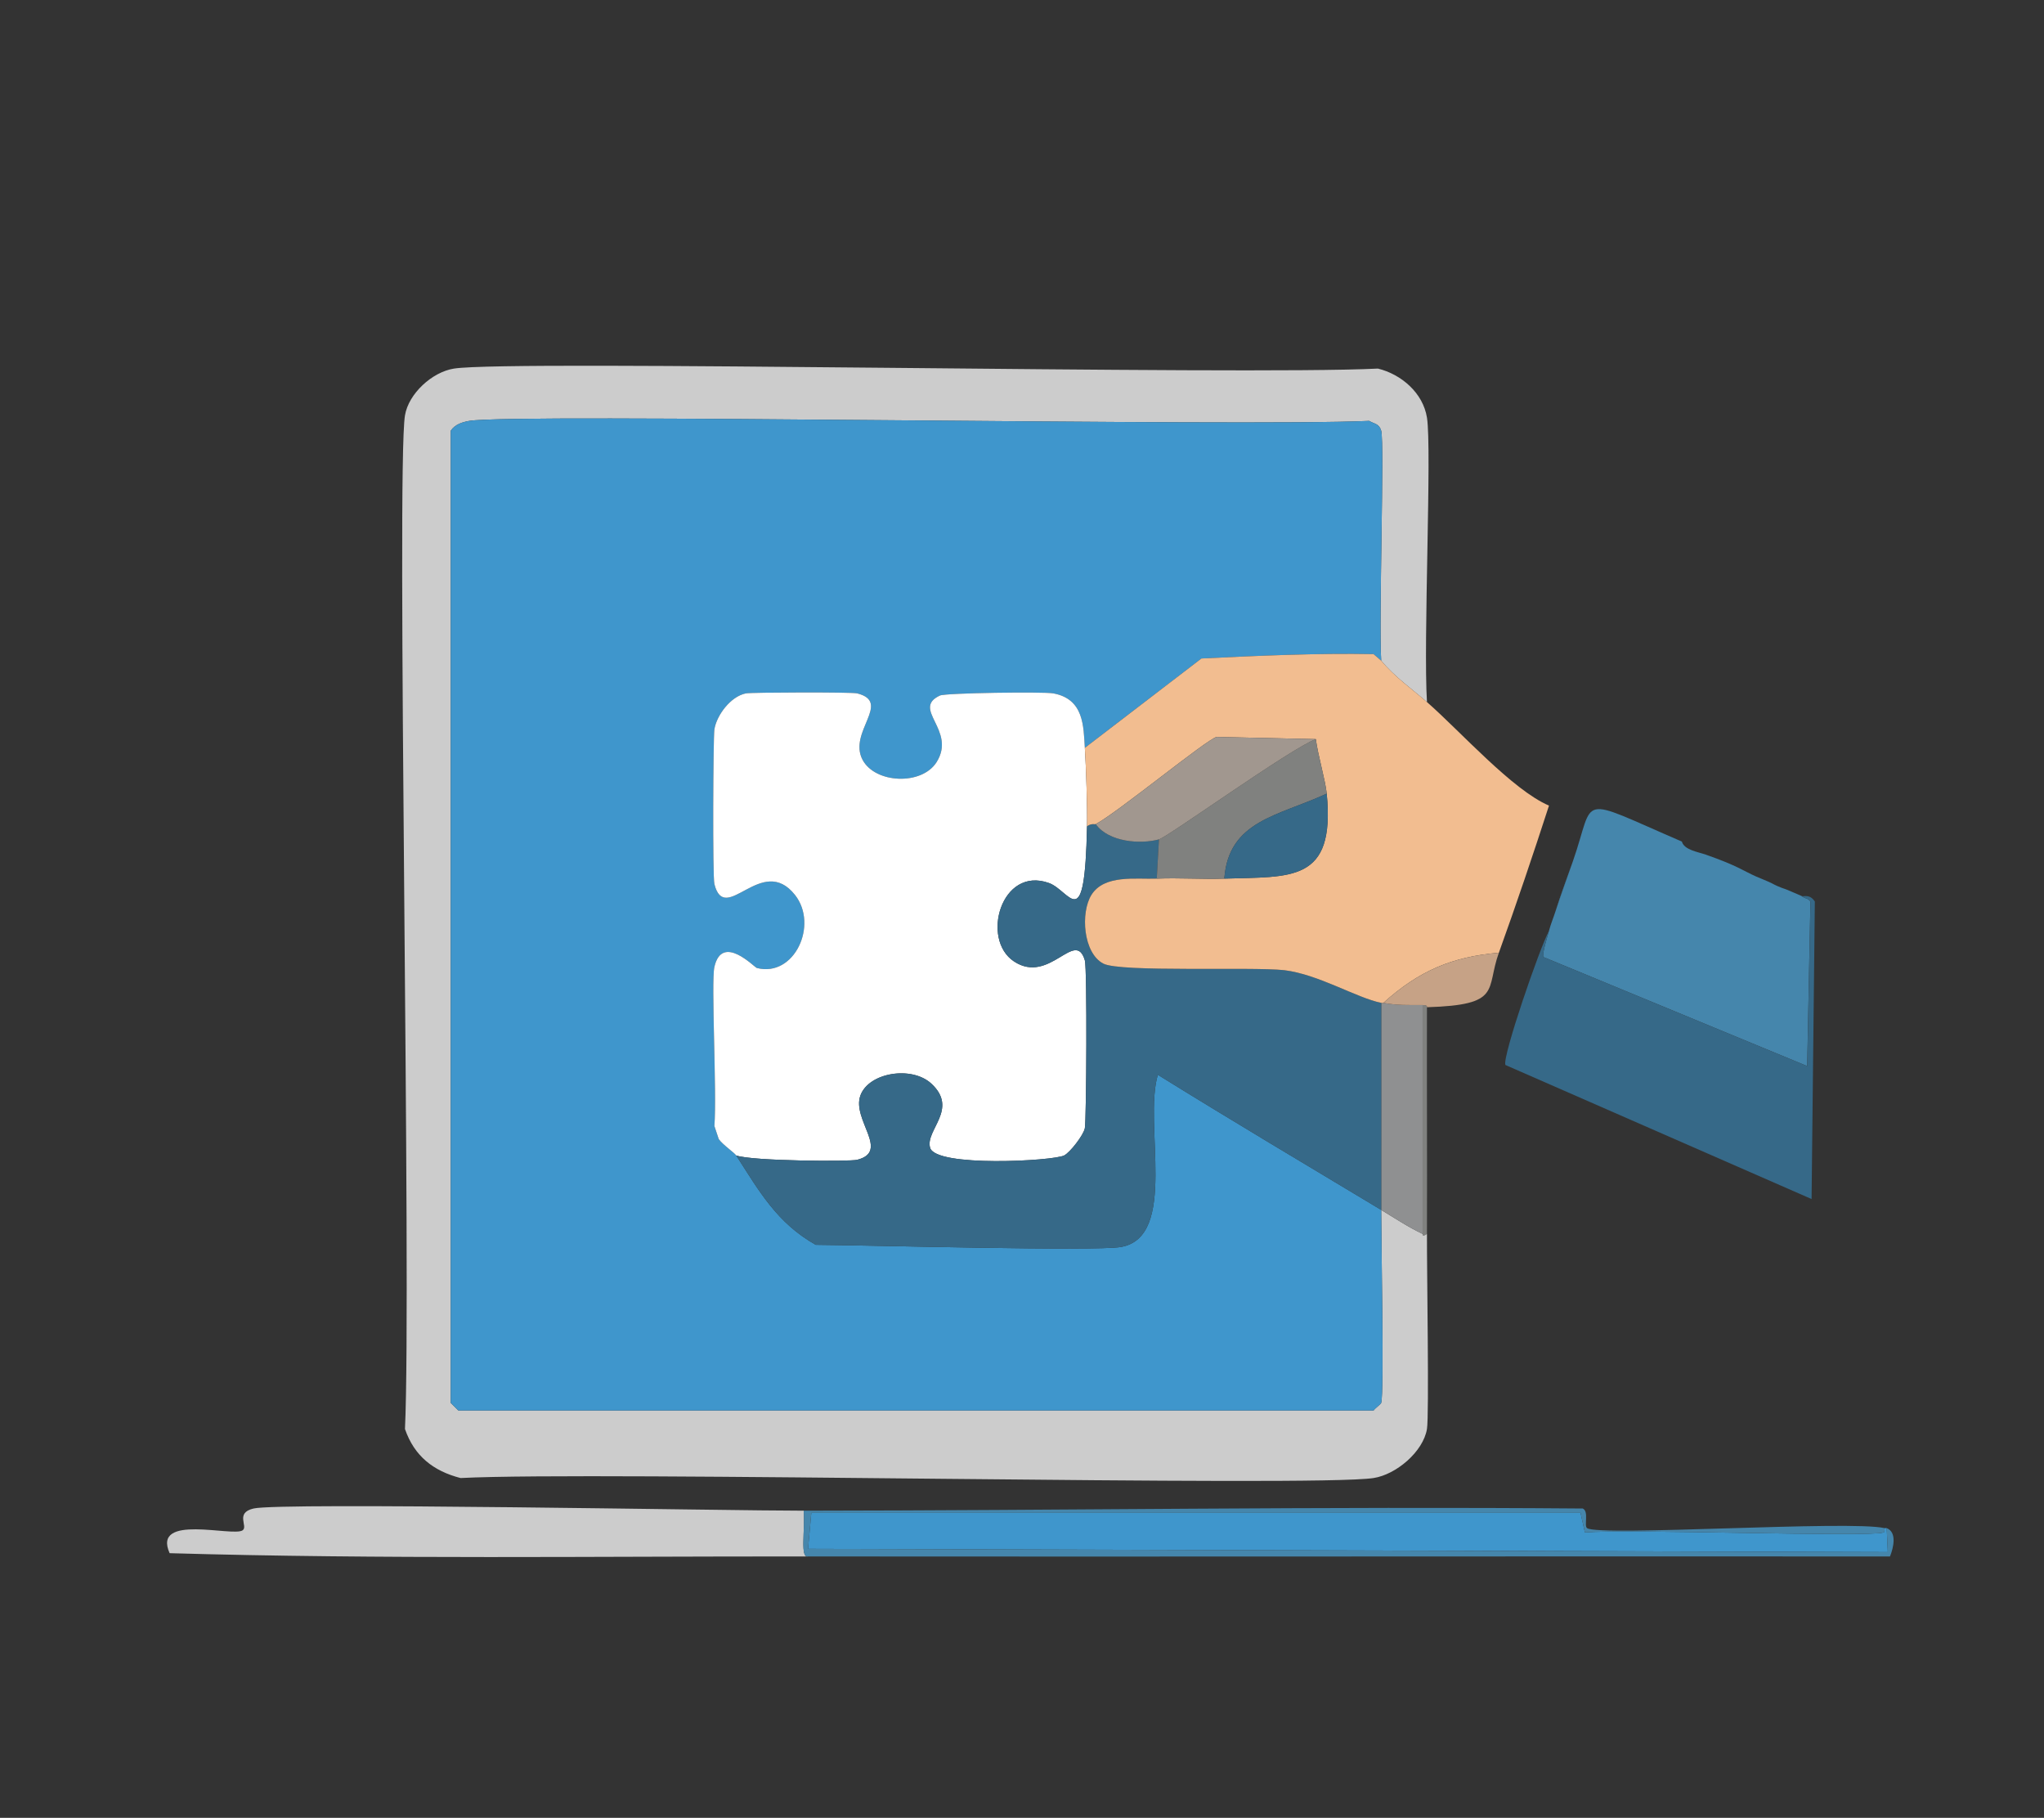 <?xml version="1.0" encoding="UTF-8"?><svg id="Layer_1" xmlns="http://www.w3.org/2000/svg" viewBox="0 0 469 417"><rect x="0" y="0" width="469" height="417" fill="#333333" stroke="none"/><defs><style>.cls-1{fill:#3f96cc;}.cls-2{fill:#fff;}.cls-3{fill:#80817f;}.cls-4{fill:#a1978f;}.cls-5{fill:#366988;}.cls-6{fill:#f2bd90;}.cls-7{fill:#ccc;}.cls-8{fill:#c6a286;}.cls-9{fill:#8f9091;}.cls-10{fill:#4586ac;}</style></defs><g id="Generative_Object"><path class="cls-7" d="M184.42,346.54c.32,4.87-.87,10.86,1,10.5-48.79-.05-97.71.66-146.5-.75-4.09-9.17,14.53-3.68,16.75-5.25,1.32-.93-1.8-3.98,2.5-5,6.14-1.46,109.57.52,126.25.5Z"/><path class="cls-1" d="M432.41,350.54c.17.04.37-.05.5,0l.25,5.5-247.75-.75.75-8.25h176.5l1,4.5c9.14-.87,65.27,1.13,68.5,0,.39-.14.25-.67.25-1Z"/><path class="cls-10" d="M432.41,350.54c0,.33.14.86-.25,1-3.23,1.13-59.36-.87-68.5,0l-1-4.5h-176.5l-.75,8.25,247.75.75-.25-5.5c2.4.94,1.56,4.5.75,6.5-82.75-.06-165.51.08-248.25,0-1.87.36-.68-5.63-1-10.5,59.55-.06,119.17-.99,178.75-.5,1.48.65.24,3.97,1,4.5,2.8,1.96,60.38-1.84,68.25,0Z"/><path class="cls-3" d="M327.42,231.05c-.05,17.32.06,34.68,0,52-1.22.86-.94.03-1,0v-52.5c1.32,0,.94.5,1,.5Z"/><path class="cls-7" d="M327.42,161.05c-3.54-3.09-7.48-5.83-10.5-9.5-.58-8.76.77-50.09,0-52.75-.49-1.67-1.61-1.54-2.75-2.25-28.79,1.36-196.33-1.77-206.5,0-1.6.28-3.25.79-4.25,2.25v223l1.75,1.75h210c.41-.56,1.64-1.42,1.75-1.75.69-2.1-.01-38.26,0-44.25,3.13,1.88,6.19,3.93,9.5,5.5.06.03-.22.86,1,0-.03,8.76.52,41.65,0,44.75-.87,5.22-7.07,10.45-12.25,11.25-13.71,2.11-177.97-1.61-209.5,0-6.28-1.62-10.62-5.07-12.75-11.25,1.54-32.46-2.02-220.17,0-232.5.82-5,6.24-9.97,11.25-10.75,13.17-2.06,180.62,1.58,212,0,5.35,1.31,10.34,5.56,11.25,11.25,1.14,7.15-.86,51.36,0,65.25Z"/><path class="cls-1" d="M316.92,151.55l-1.75-1.5c-13.07-.24-26.36.36-39.5,1l-26.75,20.5c-.32-4.93-.17-11.2-7.25-12.5-2.16-.4-24.7-.11-26,.5-6.64,3.09,3.84,7.9-.75,15.25-3.4,5.44-14.11,4.94-17-.5-3.4-6.4,6.82-13.21-1.25-15.25-1.24-.31-24.25-.24-25.5,0-3.52.68-6.73,5.02-7.25,8.25-.28,1.75-.44,33.78,0,35.5,2.45,9.7,10.89-7.15,18.5,2.5,5.41,6.86-.14,18.96-8.75,16.75-.61-.16-7.97-8.02-9.75-.25-.79,3.46.59,28.73,0,36.5l1,3c.93,1.32,3.57,3.09,4,3.75,5.25,8.14,9.3,15.45,18.25,20.5,12.37.09,64.13,1.51,70,.5,13.25-2.28,5.13-28.32,8.5-39.5,16.96,10.52,34.14,20.72,51.25,31-.01,5.99.69,42.15,0,44.25-.11.33-1.34,1.19-1.75,1.75H105.17l-1.75-1.75V98.8c1-1.46,2.65-1.97,4.25-2.25,10.17-1.77,177.7,1.36,206.5,0,1.14.71,2.26.58,2.75,2.25.77,2.66-.58,43.99,0,52.75Z"/><path class="cls-9" d="M326.42,230.55v52.5c-3.31-1.57-6.37-3.62-9.5-5.5.03-15.82-.02-31.67,0-47.5.16.03.34-.03.5,0,3.17.6,5.83.49,9,.5Z"/><path class="cls-2" d="M248.92,171.55c.29,4.47.59,13.66.5,18-.53,25.45-3.77,14.78-8.75,13-10.93-3.92-15.7,12.92-8,18,8.16,5.38,14.06-7.62,16.25-.25.55,1.85.36,36.61,0,38.5-.31,1.6-3.41,5.58-4.75,6.25-2.56,1.28-29.41,2.75-30.75-1.75-1.21-4.04,6.66-8.88.25-14.75-4.5-4.12-14.34-2.54-16.25,2.75-2.01,5.56,6.86,12.83-.75,14.75-1.66.42-24,.32-27.75-1-.43-.66-3.07-2.43-4-3.75l-1-3c.59-7.77-.79-33.04,0-36.5,1.78-7.77,9.14.09,9.75.25,8.61,2.21,14.16-9.89,8.75-16.75-7.61-9.65-16.05,7.2-18.5-2.5-.44-1.72-.28-33.75,0-35.5.52-3.23,3.73-7.57,7.25-8.25,1.25-.24,24.26-.31,25.5,0,8.07,2.04-2.15,8.85,1.25,15.25,2.89,5.44,13.6,5.94,17,.5,4.59-7.35-5.89-12.16.75-15.25,1.3-.61,23.84-.9,26-.5,7.08,1.3,6.93,7.57,7.25,12.5Z"/><path class="cls-5" d="M251.42,189.05c2.95,4.13,10.27,4.66,14.5,3.5l-.5,9c-4.76.19-12.04-1.01-15,3.75-2.52,4.06-1.9,13.34,2.75,15.75,3.9,2.02,33.82.69,41.5,1.5,7.87.96,16.54,6.33,22.25,7.5-.02,15.82.03,31.67,0,47.5-17.11-10.28-34.29-20.48-51.25-31-3.37,11.18,4.75,37.22-8.5,39.5-5.86,1.01-57.63-.41-70-.5-8.95-5.05-13-12.36-18.25-20.5,3.75,1.32,26.09,1.42,27.75,1,7.61-1.92-1.26-9.19.75-14.75,1.91-5.29,11.75-6.87,16.25-2.75,6.41,5.87-1.46,10.71-.25,14.75,1.34,4.5,28.19,3.03,30.75,1.75,1.34-.67,4.44-4.65,4.75-6.25.36-1.89.55-36.65,0-38.5-2.19-7.37-8.09,5.63-16.25.25-7.7-5.08-2.93-21.92,8-18,4.98,1.78,8.22,12.45,8.75-13,.97-.74,1.83-.41,2-.5Z"/><path class="cls-10" d="M385.91,193.05c.51,1.92,3.7,2.37,5.5,3,7.35,2.58,8.46,3.65,11.5,5,1.13.5,2.42.98,3.5,1.5,2.01,1.1,3.18,1.34,3.5,1.5,1.14.5,2.4.99,3.5,1.5.81.69,1.4.4,2,1.25l-.75,37.75-60.5-25c-.45-.53.98-4.97,1.25-6,.43-1.65,1.01-2.95,1.5-4.5,1.2-3.78,2.68-7.73,4-11.5,5.27-15.06.43-15.09,25-4.5Z"/><path class="cls-5" d="M355.42,213.55c-.27,1.03-1.7,5.47-1.25,6l60.5,25,.75-37.75c-.6-.85-1.19-.56-2-1.25.41.19,1.8-.57,3,1.25l-.75,68.25-70.25-30.75c-.81-1.7,7.96-27.15,10-30.75Z"/><path class="cls-5" d="M356.92,209.05l4-11.5c-1.32,3.77-2.8,7.72-4,11.5Z"/><path class="cls-6" d="M316.92,151.55c3.02,3.67,6.96,6.41,10.5,9.5,7.66,6.7,19.59,20.16,28,23.75-3.67,11.31-7.47,22.57-11.5,33.75-10.68.91-18.32,4.13-26.5,11.5-.16-.03-.34.03-.5,0-5.71-1.17-14.38-6.54-22.25-7.5-7.67-.81-37.6.52-41.5-1.5-4.65-2.41-5.27-11.69-2.75-15.75,2.96-4.76,10.24-3.56,15-3.75,5.14-.21,10.35.17,15.5,0,15.31-.51,25.51,1,23.5-19.5-.29-3-2.04-8.87-2.5-12.5l-22.75-.5c-2.22.48-22.62,17.26-27.75,20-.17.09-1.03-.24-2,.5.09-4.34-.21-13.53-.5-18l26.75-20.5c13.14-.64,26.43-1.24,39.5-1l1.75,1.5Z"/><path class="cls-8" d="M343.92,218.55c-3.07,8.5.87,11.97-16.5,12.5-.06,0,.32-.5-1-.5-3.17-.01-5.83.1-9-.5,8.18-7.37,15.82-10.59,26.5-11.5Z"/><path class="cls-3" d="M304.42,182.05c-11.07,5.15-22.5,6.12-23.5,19.5-5.15.17-10.36-.21-15.5,0l.5-9c2.06-.56,30.08-20.78,36-23,.46,3.63,2.21,9.5,2.5,12.5Z"/><path class="cls-4" d="M301.92,169.55c-5.92,2.22-33.94,22.44-36,23-4.23,1.16-11.55.63-14.5-3.5,5.13-2.74,25.53-19.52,27.75-20l22.75.5Z"/><path class="cls-5" d="M304.42,182.05c2.01,20.5-8.19,18.99-23.5,19.5,1-13.38,12.43-14.35,23.5-19.5Z"/></g></svg>